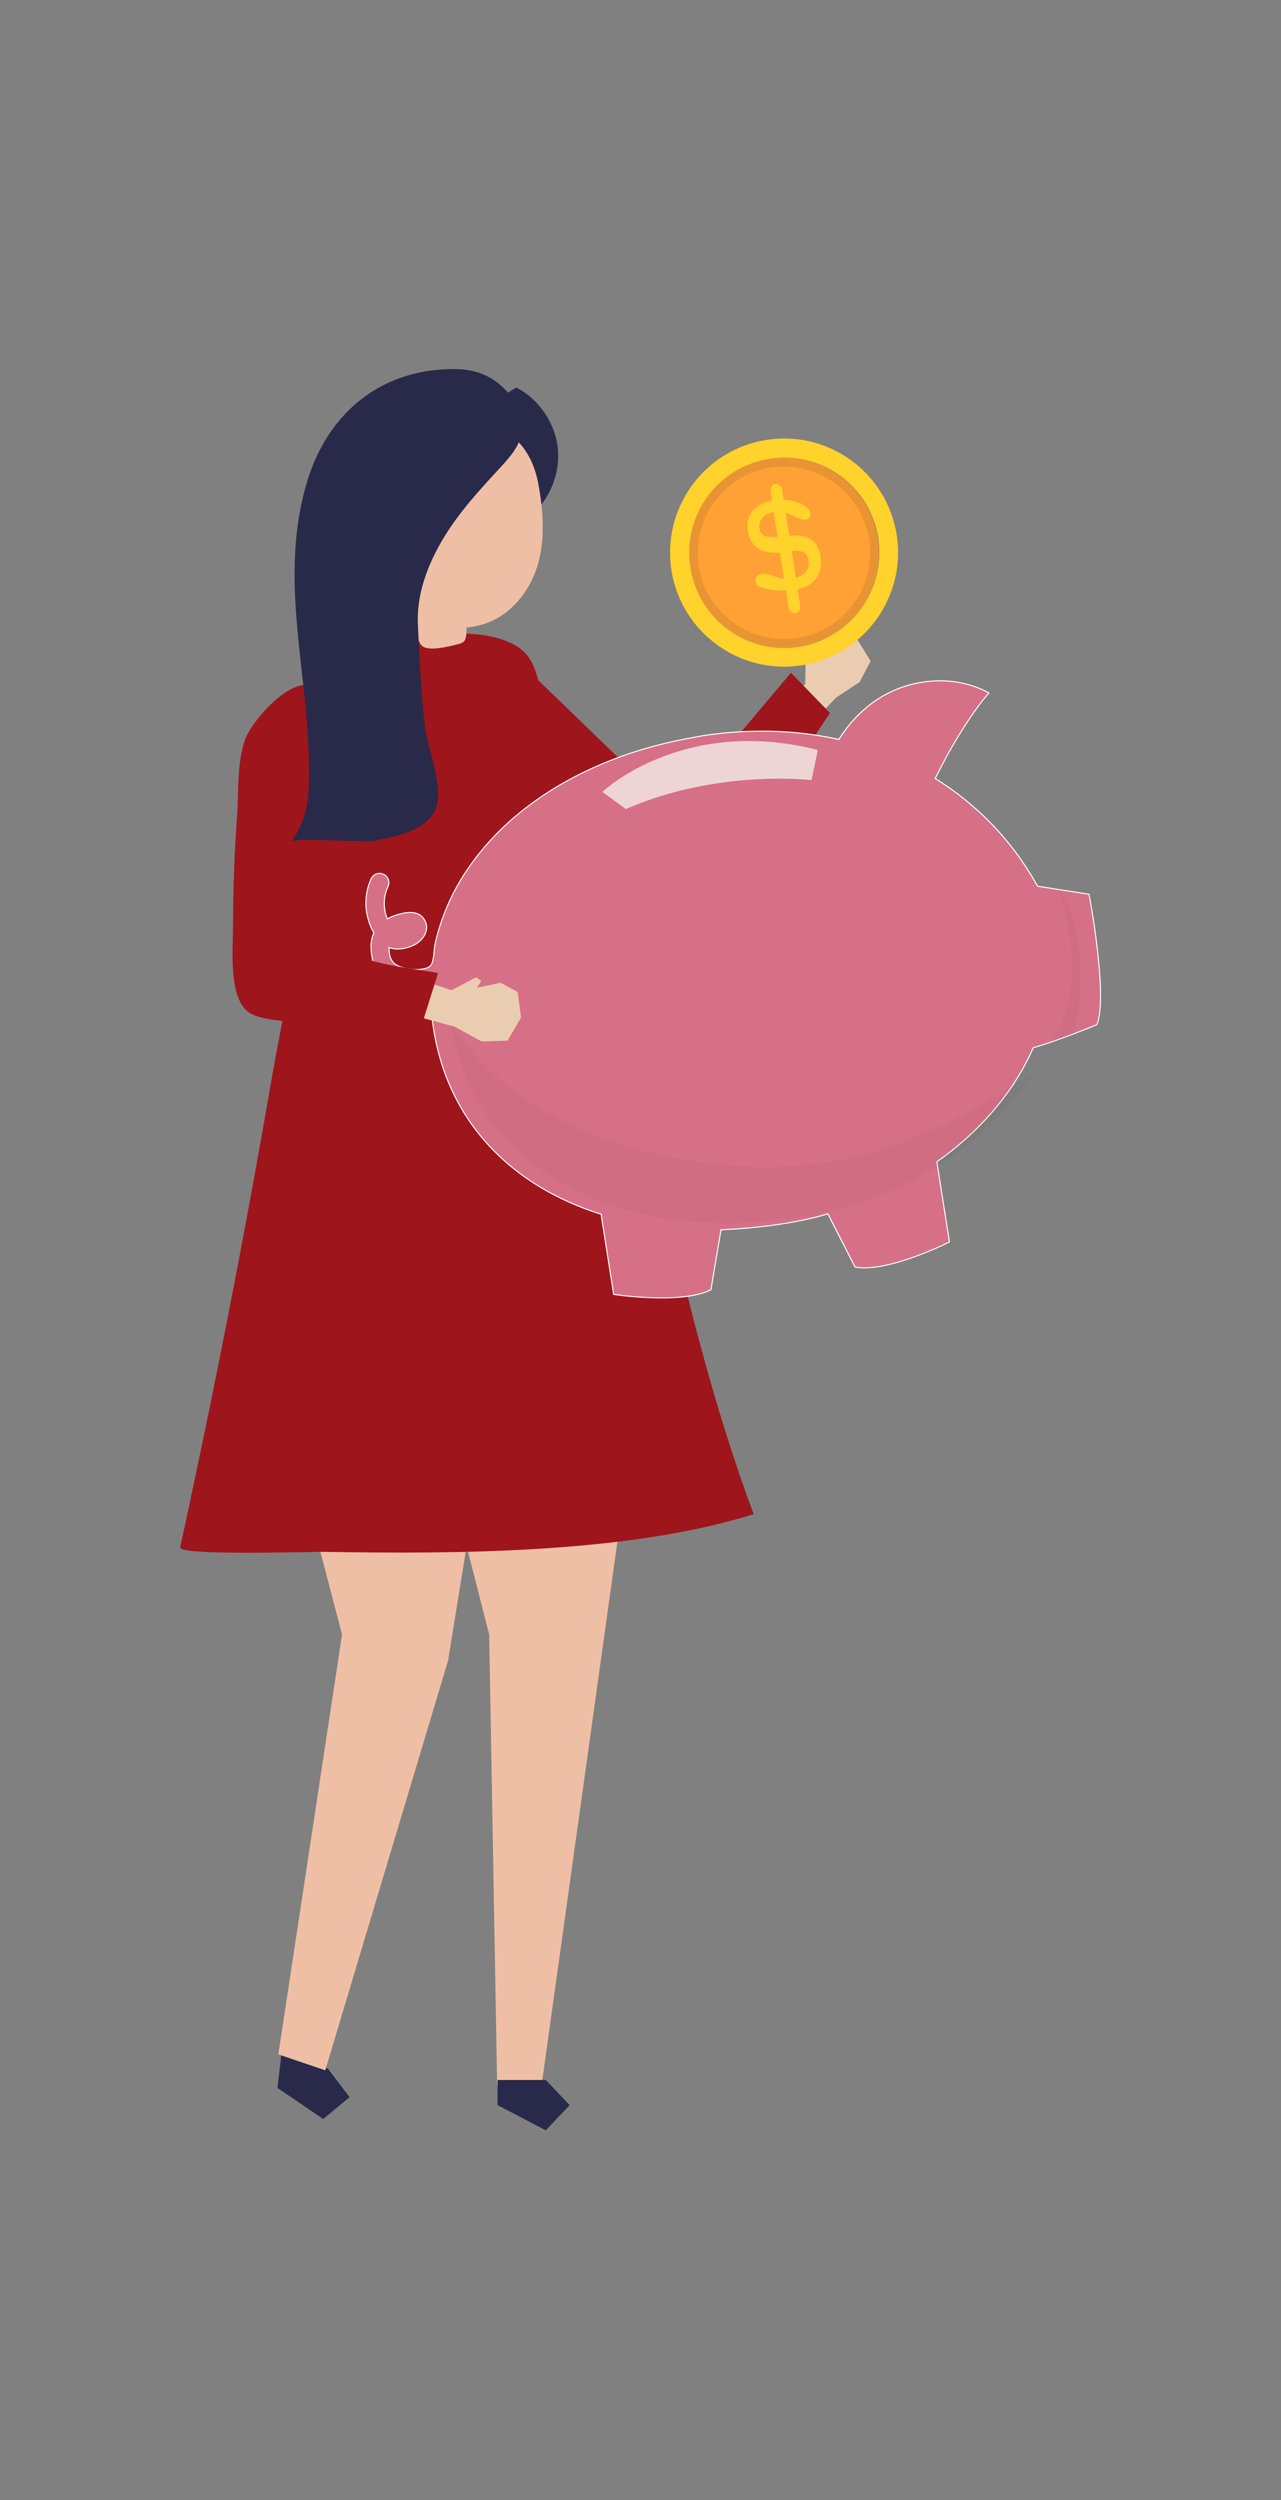 <svg xmlns="http://www.w3.org/2000/svg" id="Camada_1" viewBox="0 0 305.6 596.1"><rect x="0" y="0" width="305.6" height="596.1" fill="#808080" stroke="none"/><defs><style>      .st0 {        fill: #efbfa5;      }      .st1 {        opacity: .03;      }      .st1, .st2 {        isolation: isolate;      }      .st3 {        fill: #eed5d5;      }      .st4 {        fill: #292949;      }      .st5 {        fill: #ffa134;      }      .st2 {        fill: #232020;        opacity: .1;      }      .st6 {        fill: #ffd22c;      }      .st7 {        fill: #eacdb0;      }      .st8 {        fill: #d67086;        stroke: #fff;        stroke-miterlimit: 10;        stroke-width: .25px;      }      .st9 {        fill: #9e151c;      }    </style></defs><g id="Object"><g><g><polygon class="st7" points="187.1 167.8 192.1 163.1 192.2 157 193.5 156.4 194.3 157.9 195.8 152.9 199.4 150.6 204.6 152.6 207.7 157.6 205.1 162.6 199.5 166.3 193 173 187.1 167.8"></polygon><polygon class="st9" points="188.7 160.4 160.8 193.5 124.3 158.2 118.6 200.4 163 222.4 198 170 188.7 160.4"></polygon></g><g><polygon class="st4" points="66.9 491.8 66.2 497.8 77.1 505.2 83.4 500 78.3 493.3 67.5 485.8 66.9 491.8"></polygon><polygon class="st0" points="67.1 309.3 65.3 327.4 81.6 389.7 66.4 489.8 77.6 493.6 106.9 395.9 111.5 367.5 111.4 307.3 67.1 309.3"></polygon></g><g><polygon class="st0" points="152.6 329.5 129.2 497.2 118.6 497.2 116.7 389.7 97.4 314.2 152.6 329.5"></polygon><polygon class="st4" points="118.7 495.9 118.7 501.9 130.2 507.9 135.9 501.9 130.2 495.9 118.7 495.9"></polygon></g><path class="st9" d="M126.5,157.3c-.8-1.4-2-2.5-3.5-3.4-10.6-6-28.1-.7-39.5-.7-3.4,35.7-12.7,69.6-18.8,104.6-6.4,37.2-13.7,74.2-21.7,111.1-.5,2.1,31.9,1,34.9,1.1,31.1.5,71.9.4,101.9-9-19.2-51.4-26.2-106.8-41.2-159.6-2.6-9.3-5.8-18.4-8.2-27.7-1.4-5.5-1.2-12-3.9-16.4h0Z"></path><path class="st4" d="M112.4,104.7c7.9,2.2,14.1,9.4,14.9,17.6,4.3-4,6.5-10.2,5.7-16s-4.6-11.2-9.8-13.9c-4.9,2.6-8.7,7.2-10.3,12.5,0,0-.5-.2-.5-.2Z"></path><path class="st0" d="M128.4,115.2c-4.1-21.5-30.9-17.8-38.6-.4-4.4,9.9.2,23.9,9,30.8.2,1.9.4,7.2,1.9,8.4,1.6,1.4,6.5.1,8.5-.4.5-.1,1.1-.3,1.5-.7.5-.5.6-1.8.6-3.3,1.4-.1,2.9-.4,4.4-.9,6.2-2.1,10.8-7.8,12.6-14.1,1.8-6.1,1.3-12.9.1-19.4h0Z"></path><g><g><path class="st8" d="M89.2,222.4c-.9-1.5-1.4-3.1-1.7-4.7-.5-2.7-.1-5.6,1-8.1.5-1.1,1.7-1.7,2.9-1.2,1.1.4,1.7,1.8,1.2,2.9-1.2,2.5-1.2,5.3-.2,7.8.5-.3,1.1-.6,1.7-.8,2.1-.7,5.3-1.5,6.9.6,1.8,2.4.2,5.2-2.2,6.4-1.8.9-4.1,1.3-6,.6,0,2.7.8,4.1,3.3,4.8,1.6.5,5.5.9,6.7-.6.8-1,.7-3.9,1-5.1.8-3.6,2-7,3.5-10.3,3.1-6.7,7.7-12.7,13.1-17.8,12.2-11.4,28.3-18.1,44.6-21,.9-.2,1.8-.3,2.7-.5,11.2-1.7,22.2-1.4,32.4.9,2.3-3.6,5.2-6.8,8.7-9.2,7.8-5.4,18.7-6.5,27.1-1.9-6.5,7.6-11.9,18.6-12.8,20.4,9.8,6.1,18.1,14.5,24.1,25.1.1.2.2.4.4.6l12.2,1.9s4.6,23.9,1.9,31.1c0,0-9.5,3.9-15.2,5.5-4.3,9.8-11.6,18.7-21.1,25.8-.6.5-1.3.9-1.9,1.4l3,19.1s-14.6,7.4-22.5,6l-6.5-12.7c-3.7,1.1-7.6,1.9-11.6,2.5-4.7.7-9.4,1.1-13.9,1.3l-2.4,14.3c-7.1,3.6-23.2,1.1-23.2,1.1l-3-19.1c-21-6.6-36.5-21.7-40-44.4-.3-1.9-.5-3.8-.6-5.7-3.4-.1-6.8-1-9.5-3.1-2.1-1.7-3.5-3.9-4.2-6.5-.6-2.4-1-5.1.1-7.4h0Z"></path><path class="st3" d="M195.1,178.8l-1.5,7.2s-22.4-2.7-44.3,6.9l-5.6-4.1s19.1-18.2,51.4-10h0Z"></path><path class="st1" d="M108.9,245.9c10.2,14.8,26.7,23.8,43.8,28.3,12.6,3.3,26.3,4.9,39.5,3.6,19.1-1.9,36.3-10.4,52.1-20.6.7-.5,1.4-.9,2.1-1.4-4.3,6.8-10,12.9-17,18.2-10.7,8.1-24.3,14-39.5,16.3-40.5,6.3-76.7-10.4-82.4-46.6.4.8.9,1.5,1.4,2.2h0Z"></path><path class="st1" d="M251.8,210.5s9.7,23.3-1.4,38l5.8-1.8s5.6-22.2-4.4-36.2h0Z"></path></g><g><g><circle class="st5" cx="186.99" cy="131.8" r="22.7"></circle><path class="st2" d="M183.1,107.4c-13.5,2.2-22.6,14.9-20.5,28.3s14.9,22.6,28.3,20.5c13.5-2.2,22.6-14.9,20.5-28.3s-14.8-22.6-28.3-20.5ZM190.3,152.1c-11.2,1.8-21.8-5.8-23.6-17s5.8-21.8,17-23.6c11.2-1.8,21.8,5.8,23.6,17,1.8,11.3-5.8,21.8-17,23.6Z"></path><path class="st6" d="M182.7,104.9c-14.8,2.4-24.9,16.4-22.5,31.2s16.4,24.9,31.2,22.5,24.9-16.4,22.5-31.2-16.3-24.9-31.2-22.5ZM190.7,154.2c-12.4,2-24-6.4-26-18.8s6.4-24,18.8-26c12.4-2,24,6.4,26,18.8,1.9,12.4-6.5,24-18.8,26Z"></path></g><g><path class="st6" d="M180.8,139.7c-.3-.1-.4-.5-.5-.9-.3-.9.2-1.7,1.1-1.9,1.3-.4,2.9.4,4.2.8,1.1.3,2.3.4,3.5.2,1.3-.2,2.3-.7,3-1.5s1-1.7.8-2.7c-.2-1.1-.6-1.8-1.3-2.1s-1.8-.4-3.4-.2l-1,.2c-2.5.4-4.6.2-6.1-.7s-2.4-2.3-2.7-4.3.1-3.6,1.2-4.9c1.1-1.3,2.9-2.1,5.2-2.5,1-.1,2-.1,3,0,2.2.3,5.9,1.5,5.5,3.7-.5,2.5-4.6-.4-6-.7-.8-.2-1.7-.2-2.7-.1-1.2.2-2.1.6-2.7,1.4-.6.7-.9,1.6-.7,2.5.1.9.6,1.6,1.4,1.8.8.3,2.4.3,4.8,0,2.6-.3,4.6-.1,5.9.7,1.4.8,2.2,2.3,2.5,4.4.3,2-.1,3.7-1.2,5.1-1.1,1.4-2.8,2.3-5.1,2.6-.7.1-1.5.2-2.4.1-1.5.2-4.2,0-6.3-1h0Z"></path><path class="st6" d="M189.8,146.2h0c-.8.1-1.5-.5-1.7-1.4l-4.3-27.6c-.1-.9.4-1.7,1.1-1.8h0c.8-.1,1.5.5,1.7,1.4l4.3,27.6c.1.9-.4,1.7-1.1,1.8h0Z"></path></g></g></g><g><polygon class="st7" points="100.6 233.7 107.7 236.1 113.6 233 114.8 233.9 113.8 235.5 119.4 234.3 123.5 236.5 124.3 242.6 121.1 248.1 114.9 248.3 108.5 244.8 98.6 242.1 100.6 233.7"></polygon><path class="st9" d="M81.7,226c-3-2-5.1-4.9-5.3-9.2-.2-3.9.7-7.8,1.4-11.7,2.2-12.3,1.9-25-.8-37.2-2.7-12.1-16.8,3.1-18.6,8.6-2,6.1-1.4,12.7-1.9,18.9-.6,8.4-.9,16.9-.9,25.3,0,5.3-1.3,18,4.3,21,1.5.8,3.3,1.1,5,1.4,2.7.4,34.7,4.5,35.2,2.9l4.4-14c-6.7-1.3-16.7-1.9-22.8-6Z"></path></g><path class="st4" d="M88.7,200.5c.3,0,.5,0,.6-.1,4.7-.8,12.3-2.3,14.5-7.3,2.3-5.1-1.8-14.4-2.4-19.7-1-8.1-1.3-16.2-1.7-24.3-.4-7.3,2.3-14.5,6.1-20.8,3.8-6.3,8.8-11.7,13.8-17.1,2.1-2.3,4.2-4.7,4.8-7.7.7-3.3-.6-6.8-2.8-9.4-3.3-4-7.3-5.9-12.4-6.1-17.8-.4-31.1,10.1-36.1,27.4-7.2,24.8,1.8,48.6.5,73.3-.2,4.2-1.6,8.4-4,11.9.6-.8,15.3.1,19.1-.1h0Z"></path></g></g></svg>